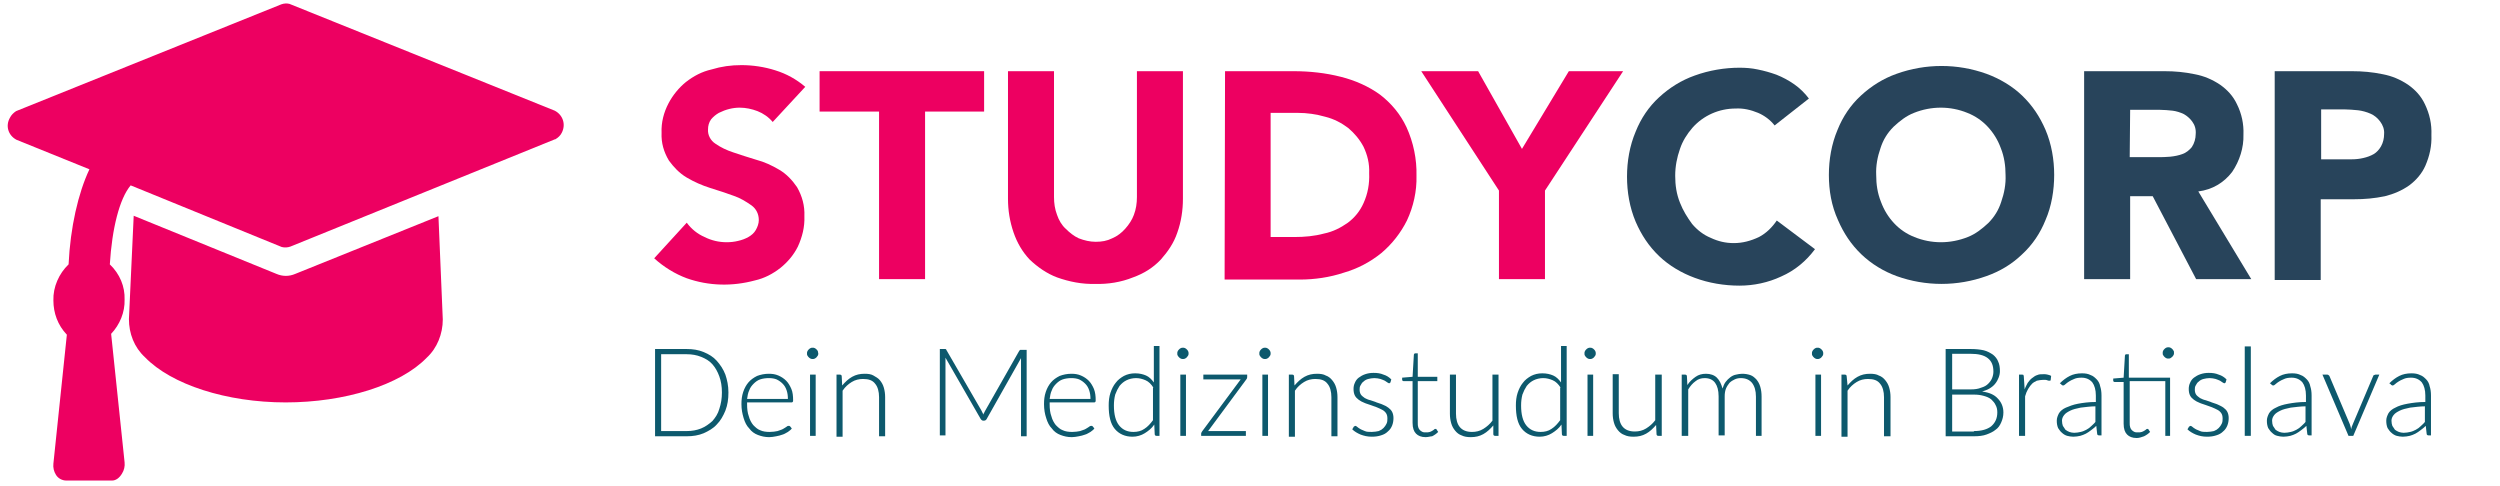 <?xml version="1.0" encoding="UTF-8"?> <!-- Generator: Adobe Illustrator 23.0.4, SVG Export Plug-In . SVG Version: 6.00 Build 0) --> <svg xmlns="http://www.w3.org/2000/svg" xmlns:xlink="http://www.w3.org/1999/xlink" id="Ebene_1" x="0px" y="0px" viewBox="0 0 575.9 112" style="enable-background:new 0 0 575.9 112;" xml:space="preserve"> <style type="text/css"> .st0{fill:#ED0061;} .st1{fill:#28445B;} .st2{fill:#0D596D;} </style> <title>Zeichenfläche 1</title> <path class="st0" d="M25.8,110.7H15.3c-1,0-1.9-0.5-2.4-1.3c-0.5-0.8-0.7-1.7-0.6-2.6l3.1-29.7c-2.1-2.2-3.1-5-3.1-7.9 c-0.1-3.1,1.3-6.2,3.5-8.3c0.4-8.5,2.2-16.4,4.8-21.9L3.8,32.2c-1.9-1-2.6-3.2-1.5-5.1l0,0c0.3-0.6,0.8-1.1,1.4-1.5L64.8,1 c0.3-0.1,0.7-0.2,1-0.2c0.3,0,0.6,0,0.9,0.1l61.1,24.6c1.9,1,2.6,3.2,1.6,5.1l0,0c-0.3,0.6-0.8,1.1-1.5,1.5h-0.1L66.9,56.8 c-0.3,0.1-0.7,0.2-1,0.2c-0.3,0-0.7,0-1-0.1L30.1,42.7c-2.6,3.1-4.3,10-4.8,18.2c2.3,2.2,3.5,5.1,3.4,8.1c0.1,2.9-1.1,5.8-3.1,7.9 l3.1,29.6c0.1,0.9-0.1,1.8-0.6,2.6C27.5,110.1,26.7,110.7,25.8,110.7z M65.8,92.7c-13.6,0-26.3-4.1-32.4-10.4 c-2.5-2.3-3.7-5.5-3.7-8.8l1.1-23.8l32.9,13.4c1.4,0.6,2.9,0.6,4.3,0l33-13.3l1,23.8c0,3.3-1.3,6.6-3.7,8.8 C92.2,88.7,79.4,92.7,65.8,92.7z"></path> <path class="st0" d="M178,28.1c-0.9-1.1-2.2-2-3.5-2.5s-2.7-0.8-4.1-0.8c-0.8,0-1.6,0.1-2.4,0.3c-0.8,0.2-1.6,0.5-2.4,0.9 c-0.7,0.4-1.3,0.9-1.8,1.5c-0.5,0.7-0.7,1.5-0.7,2.3c-0.1,1.3,0.6,2.6,1.7,3.3c1.3,0.9,2.6,1.5,4.1,2c1.7,0.6,3.4,1.1,5.3,1.7 c1.9,0.5,3.6,1.3,5.3,2.3s3,2.4,4.1,4c1.2,2.1,1.8,4.3,1.7,6.7c0.1,2.5-0.5,4.8-1.5,7c-1,2-2.4,3.6-4,4.9c-1.8,1.4-3.7,2.4-5.9,2.9 c-5.2,1.4-10.6,1.3-15.7-0.5c-2.7-1-5.3-2.6-7.5-4.6l7.5-8.2c1.1,1.5,2.5,2.6,4.1,3.3c1.6,0.8,3.3,1.2,5.1,1.2 c0.9,0,1.8-0.1,2.6-0.3c0.9-0.2,1.7-0.5,2.4-0.9c0.7-0.4,1.3-0.9,1.7-1.6c0.4-0.7,0.7-1.5,0.7-2.3c0-1.4-0.6-2.6-1.7-3.4 c-1.3-0.9-2.6-1.7-4.1-2.2c-1.7-0.6-3.4-1.2-5.4-1.8c-1.9-0.6-3.7-1.4-5.4-2.4c-1.7-1-3-2.4-4.1-3.9c-1.2-2-1.8-4.1-1.7-6.4 c-0.1-2.4,0.5-4.7,1.6-6.8c1-1.9,2.4-3.6,4-4.9c1.8-1.4,3.7-2.4,5.9-2.9c2.3-0.7,4.5-1,6.9-1c2.6,0,5.3,0.4,7.8,1.2 c2.6,0.8,4.9,2.1,6.9,3.8L178,28.1z"></path> <polygon class="st0" points="202.5,25.7 188.8,25.7 188.8,16.4 226.7,16.4 226.7,25.7 213.1,25.7 213.1,64.3 202.5,64.3 "></polygon> <path class="st0" d="M272.5,45.8c0,2.6-0.4,5.3-1.3,7.8c-0.8,2.4-2.2,4.4-3.8,6.2c-1.8,1.9-3.9,3.2-6.4,4.1 c-2.7,1.1-5.8,1.6-8.7,1.5c-3,0.1-6-0.5-8.8-1.5c-2.4-0.9-4.5-2.4-6.3-4.1c-1.7-1.8-2.9-3.9-3.7-6.2c-0.9-2.6-1.3-5.2-1.3-7.8V16.4 h10.6v29c0,1.4,0.2,2.8,0.7,4.1c0.4,1.2,1.1,2.4,2,3.2c0.9,0.9,1.9,1.7,3,2.2c1.3,0.5,2.6,0.8,3.9,0.8c1.4,0,2.6-0.2,3.8-0.8 c1.2-0.5,2.2-1.3,3-2.2c0.9-1,1.6-2.1,2-3.2c0.5-1.3,0.7-2.7,0.7-4.1v-29h10.6L272.5,45.8z"></path> <path class="st0" d="M282.2,16.4H298c3.7,0,7.4,0.4,10.9,1.3c3.2,0.8,6.4,2.2,9,4.1c2.6,2,4.7,4.5,6.1,7.5c1.6,3.5,2.4,7.4,2.3,11.2 c0.1,3.5-0.7,7.1-2.2,10.3c-1.4,2.8-3.4,5.4-5.9,7.5c-2.6,2.1-5.5,3.6-8.6,4.5c-3.3,1.1-6.8,1.6-10.2,1.6h-17.3L282.2,16.4 L282.2,16.4z M292.7,54.6h5.5c2.3,0,4.6-0.2,6.8-0.8c2-0.4,3.8-1.3,5.5-2.5c1.6-1.2,2.8-2.7,3.6-4.5c1-2.2,1.4-4.5,1.3-6.9 c0.1-2.2-0.4-4.2-1.3-6.1c-0.9-1.7-2.1-3.1-3.5-4.3c-1.6-1.2-3.3-2.1-5.3-2.6c-2.1-0.6-4.2-0.9-6.4-0.9h-6.2L292.7,54.6z"></path> <polygon class="st0" points="345.3,43.9 327.4,16.4 340.5,16.4 350.6,34.3 361.4,16.4 373.9,16.4 355.9,43.9 355.9,64.3 345.3,64.3 "></polygon> <path class="st0" d="M-2.7,28.5"></path> <g> <path class="st1" d="M408.8,28.9c-1-1.3-2.4-2.3-3.8-2.9c-1.7-0.7-3.4-1.1-5.2-1c-3.8,0-7.4,1.6-9.9,4.4c-1.3,1.5-2.3,3.1-2.9,4.9 c-0.7,2-1.1,4-1.1,6.2s0.3,4.2,1.1,6.2c0.7,1.8,1.7,3.4,2.8,4.9c1.2,1.4,2.6,2.5,4.3,3.2c1.7,0.8,3.4,1.2,5.3,1.2 c2,0,3.9-0.5,5.8-1.4c1.7-0.9,3-2.2,4.1-3.8l8.8,6.6c-2,2.7-4.6,4.9-7.8,6.3c-3,1.4-6.3,2.1-9.6,2.1c-3.5,0-7.1-0.6-10.3-1.8 c-3-1.1-5.9-2.8-8.2-5c-2.4-2.3-4.1-4.9-5.4-7.9c-1.4-3.3-2-6.9-2-10.4c0-3.5,0.6-7.1,2-10.4c1.2-3,3-5.7,5.4-7.9s5.1-3.9,8.2-5 c3.3-1.2,6.9-1.8,10.3-1.8c1.4,0,2.8,0.1,4.2,0.4c1.5,0.3,2.9,0.7,4.3,1.2c1.5,0.6,2.8,1.3,4.1,2.2s2.5,2.1,3.4,3.3L408.8,28.9z"></path> <path class="st1" d="M421.3,40.3c0-3.5,0.6-7.1,2-10.4c1.2-3,3-5.7,5.4-7.9s5.1-3.9,8.2-5c6.7-2.4,14-2.4,20.7,0 c3,1.1,5.9,2.8,8.2,5c2.4,2.3,4.1,4.9,5.4,7.9c1.4,3.3,2,6.9,2,10.4s-0.6,7.2-2,10.4c-1.2,3-3,5.7-5.4,7.9c-2.4,2.3-5.1,3.9-8.2,5 c-6.7,2.4-14,2.4-20.7,0c-3-1.1-5.8-2.8-8.1-5c-2.4-2.3-4.1-4.9-5.4-7.9C421.9,47.4,421.3,43.9,421.3,40.3 M432.2,40.3 c0,2.2,0.3,4.2,1.1,6.2c0.7,1.9,1.7,3.5,3,4.9c1.3,1.4,2.9,2.5,4.7,3.2c3.9,1.6,8.3,1.6,12.3,0c1.8-0.7,3.3-1.9,4.7-3.2 c1.4-1.4,2.4-3,3-4.9c0.7-2,1.1-4.1,1-6.2c0-2.1-0.3-4.2-1.1-6.2c-0.7-1.9-1.7-3.5-3-4.9c-1.3-1.4-2.9-2.5-4.7-3.2 c-3.9-1.6-8.3-1.6-12.3,0c-1.8,0.7-3.3,1.9-4.7,3.2c-1.4,1.4-2.4,3-3,4.9C432.5,36.1,432.1,38.2,432.2,40.3"></path> <path class="st1" d="M480.1,16.4h18.5c2.4,0,4.6,0.2,7,0.7c2.1,0.4,4,1.2,5.8,2.4c1.7,1.2,3,2.6,3.9,4.5c1.1,2.2,1.6,4.6,1.5,7 c0.1,3-0.9,6.1-2.6,8.6c-1.9,2.5-4.6,4.1-7.8,4.5l12.2,20.2h-12.7l-10-19.1h-5.2v19.1h-10.6V16.4z M490.6,36.2h6.3c1,0,2,0,3-0.1 c1-0.1,2-0.3,2.8-0.6c0.9-0.3,1.6-0.9,2.2-1.6c0.6-0.9,0.9-2,0.9-3c0.1-1.1-0.2-2.1-0.8-2.9c-0.5-0.7-1.2-1.3-1.9-1.7 c-0.8-0.4-1.8-0.7-2.6-0.8c-1-0.1-2-0.2-2.9-0.2h-6.9L490.6,36.2z"></path> <path class="st1" d="M524,16.4h17.8c2.4,0,4.7,0.2,7.1,0.7c2.1,0.4,4,1.2,5.8,2.4c1.7,1.2,3,2.6,3.9,4.5c1.1,2.3,1.6,4.6,1.5,7.1 c0.1,2.5-0.4,4.8-1.4,7.1c-0.8,1.8-2.1,3.3-3.7,4.5c-1.7,1.2-3.6,2-5.6,2.5c-2.4,0.5-4.7,0.7-7.1,0.7h-7.7v18.6H524V16.4z M534.6,36.7h7.1c0.9,0,1.9-0.1,2.7-0.3c0.9-0.2,1.7-0.5,2.4-0.9s1.3-1.1,1.7-1.8c0.5-0.9,0.7-1.9,0.7-2.8c0.1-1.1-0.3-2.1-0.9-2.9 c-0.6-0.8-1.3-1.4-2.2-1.8c-0.9-0.4-2-0.7-2.9-0.8c-1.1-0.1-2.2-0.2-3.1-0.2h-5.4V36.7z"></path> </g> <g> <g> <path class="st2" d="M167.8,90.4c0,1.6-0.2,2.9-0.7,4.2c-0.5,1.2-1.1,2.3-2,3.2c-0.8,0.9-1.9,1.5-3,2c-1.2,0.5-2.5,0.7-3.9,0.7 h-7.3V80.4h7.3c1.4,0,2.7,0.2,3.9,0.7c1.2,0.5,2.2,1.1,3,2c0.8,0.9,1.5,1.9,2,3.2C167.5,87.5,167.8,88.8,167.8,90.4z M166.3,90.4 c0-1.4-0.2-2.6-0.6-3.7c-0.4-1.1-0.9-2-1.6-2.8c-0.7-0.8-1.6-1.3-2.6-1.7c-1-0.4-2.1-0.6-3.3-0.6h-5.9v17.7h5.9 c1.2,0,2.3-0.2,3.3-0.6c1-0.4,1.8-1,2.6-1.7c0.7-0.8,1.3-1.7,1.6-2.8C166.1,93,166.3,91.8,166.3,90.4z"></path> <path class="st2" d="M172.1,92.8v0.3c0,1.1,0.1,2,0.4,2.8c0.2,0.8,0.6,1.5,1,2c0.5,0.5,1,1,1.6,1.2c0.6,0.3,1.4,0.4,2.2,0.4 c0.7,0,1.3-0.1,1.8-0.2c0.5-0.2,1-0.3,1.3-0.5c0.4-0.2,0.6-0.4,0.8-0.5c0.2-0.2,0.4-0.2,0.5-0.2c0.1,0,0.2,0,0.3,0.1l0.4,0.5 c-0.2,0.3-0.5,0.5-0.9,0.8c-0.4,0.2-0.8,0.5-1.2,0.6c-0.5,0.2-1,0.3-1.5,0.4c-0.5,0.1-1.1,0.2-1.6,0.2c-1,0-1.8-0.2-2.6-0.5 c-0.8-0.3-1.5-0.8-2-1.5c-0.6-0.6-1-1.4-1.3-2.4s-0.5-2-0.5-3.2c0-1,0.1-1.9,0.4-2.8c0.3-0.9,0.7-1.6,1.2-2.2 c0.5-0.6,1.2-1.1,2-1.5c0.8-0.3,1.7-0.5,2.7-0.5c0.8,0,1.5,0.1,2.2,0.4c0.7,0.3,1.3,0.7,1.8,1.2c0.5,0.5,0.9,1.2,1.2,1.9 s0.4,1.6,0.4,2.6c0,0.2,0,0.3-0.1,0.4c-0.1,0.1-0.2,0.1-0.3,0.1H172.1z M181.5,91.9c0-0.8-0.1-1.4-0.3-2c-0.2-0.6-0.5-1.1-0.9-1.5 c-0.4-0.4-0.8-0.7-1.4-1c-0.5-0.2-1.1-0.3-1.8-0.3c-0.7,0-1.4,0.1-2,0.3c-0.6,0.2-1.1,0.6-1.5,1c-0.4,0.4-0.8,0.9-1,1.5 c-0.3,0.6-0.4,1.3-0.5,2H181.5z"></path> <path class="st2" d="M188.5,81.4c0,0.2,0,0.3-0.1,0.5c-0.1,0.1-0.2,0.3-0.3,0.4c-0.1,0.1-0.2,0.2-0.4,0.3 c-0.2,0.1-0.3,0.1-0.5,0.1c-0.2,0-0.3,0-0.5-0.1c-0.2-0.1-0.3-0.2-0.4-0.3c-0.1-0.1-0.2-0.2-0.3-0.4c-0.1-0.1-0.1-0.3-0.1-0.5 s0-0.3,0.1-0.5c0.1-0.2,0.2-0.3,0.3-0.4c0.1-0.1,0.2-0.2,0.4-0.3c0.2-0.1,0.3-0.1,0.5-0.1c0.2,0,0.3,0,0.5,0.1 c0.2,0.1,0.3,0.2,0.4,0.3c0.1,0.1,0.2,0.2,0.3,0.4C188.4,81.1,188.5,81.3,188.5,81.4z M187.9,86.3v14.1h-1.3V86.3H187.9z"></path> <path class="st2" d="M194,88.8c0.7-0.8,1.4-1.5,2.3-2c0.9-0.5,1.8-0.7,2.9-0.7c0.8,0,1.5,0.1,2,0.4s1.1,0.6,1.5,1.1 c0.4,0.5,0.7,1,0.9,1.7c0.2,0.7,0.3,1.4,0.3,2.2v9h-1.4v-9c0-1.3-0.3-2.4-0.9-3.1c-0.6-0.8-1.5-1.1-2.8-1.1 c-0.9,0-1.8,0.2-2.6,0.7c-0.8,0.5-1.5,1.1-2.1,2v10.6h-1.4V86.3h0.8c0.2,0,0.4,0.1,0.4,0.4L194,88.8z"></path> <path class="st2" d="M236.5,80.4v20.1h-1.3V83.3c0-0.2,0-0.5,0-0.8l-7.9,14c-0.1,0.2-0.3,0.4-0.6,0.4h-0.2c-0.2,0-0.4-0.1-0.6-0.4 l-8.1-14.1c0,0.3,0,0.6,0,0.8v17.1h-1.3V80.4h1c0.1,0,0.2,0,0.3,0c0.1,0,0.2,0.1,0.2,0.2l8.1,14c0.1,0.3,0.3,0.5,0.4,0.9 c0.1-0.2,0.1-0.3,0.2-0.4c0.1-0.1,0.1-0.3,0.2-0.4l7.9-13.9c0.1-0.1,0.2-0.2,0.2-0.2c0.1,0,0.2,0,0.3,0H236.5z"></path> <path class="st2" d="M241.8,92.8v0.3c0,1.1,0.1,2,0.4,2.8c0.2,0.8,0.6,1.5,1,2c0.5,0.5,1,1,1.6,1.2c0.6,0.3,1.4,0.4,2.2,0.4 c0.7,0,1.3-0.1,1.8-0.2c0.5-0.2,1-0.3,1.3-0.5c0.4-0.2,0.6-0.4,0.8-0.5c0.2-0.2,0.4-0.2,0.5-0.2c0.1,0,0.2,0,0.3,0.1l0.4,0.5 c-0.2,0.3-0.5,0.5-0.9,0.8c-0.4,0.2-0.8,0.5-1.2,0.6c-0.5,0.2-1,0.3-1.5,0.4s-1.1,0.2-1.6,0.2c-1,0-1.8-0.2-2.6-0.5 c-0.8-0.3-1.5-0.8-2-1.5c-0.6-0.6-1-1.4-1.3-2.4c-0.3-0.9-0.5-2-0.5-3.2c0-1,0.1-1.9,0.4-2.8c0.3-0.9,0.7-1.6,1.2-2.2 c0.5-0.6,1.2-1.1,2-1.5c0.8-0.3,1.7-0.5,2.7-0.5c0.8,0,1.5,0.1,2.2,0.4c0.7,0.3,1.3,0.7,1.8,1.2c0.5,0.5,0.9,1.2,1.2,1.9 c0.3,0.8,0.4,1.6,0.4,2.6c0,0.2,0,0.3-0.1,0.4c-0.1,0.1-0.2,0.1-0.3,0.1H241.8z M251.2,91.9c0-0.8-0.1-1.4-0.3-2 c-0.2-0.6-0.5-1.1-0.9-1.5c-0.4-0.4-0.8-0.7-1.4-1c-0.5-0.2-1.1-0.3-1.8-0.3c-0.7,0-1.4,0.1-2,0.3c-0.6,0.2-1.1,0.6-1.5,1 c-0.4,0.4-0.8,0.9-1,1.5c-0.3,0.6-0.4,1.3-0.5,2H251.2z"></path> <path class="st2" d="M267.1,79.8v20.6h-0.7c-0.2,0-0.4-0.1-0.4-0.4l-0.1-2.2c-0.6,0.9-1.4,1.5-2.2,2c-0.8,0.5-1.8,0.8-2.8,0.8 c-1.7,0-3.1-0.6-4.1-1.8c-1-1.2-1.4-3-1.4-5.4c0-1,0.1-2,0.4-2.9c0.3-0.9,0.7-1.7,1.2-2.3c0.5-0.7,1.2-1.2,1.9-1.6 c0.8-0.4,1.6-0.6,2.6-0.6c1,0,1.8,0.2,2.5,0.5c0.7,0.3,1.3,0.9,1.8,1.6v-8.4H267.1z M265.7,89.3c-0.5-0.8-1.1-1.4-1.8-1.7 c-0.7-0.3-1.4-0.5-2.2-0.5c-0.8,0-1.6,0.2-2.2,0.5c-0.6,0.3-1.1,0.7-1.6,1.3c-0.4,0.6-0.7,1.2-1,2c-0.2,0.8-0.3,1.6-0.3,2.5 c0,2.1,0.4,3.6,1.2,4.6c0.8,1,1.9,1.5,3.3,1.5c0.9,0,1.8-0.2,2.5-0.7c0.8-0.5,1.4-1.2,2-2V89.3z"></path> <path class="st2" d="M273.8,81.4c0,0.2,0,0.3-0.1,0.5c-0.1,0.1-0.2,0.3-0.3,0.4c-0.1,0.1-0.2,0.2-0.4,0.3 c-0.2,0.1-0.3,0.1-0.5,0.1c-0.2,0-0.3,0-0.5-0.1c-0.2-0.1-0.3-0.2-0.4-0.3c-0.1-0.1-0.2-0.2-0.3-0.4c-0.1-0.1-0.1-0.3-0.1-0.5 s0-0.3,0.1-0.5c0.1-0.2,0.2-0.3,0.3-0.4c0.1-0.1,0.2-0.2,0.4-0.3c0.2-0.1,0.3-0.1,0.5-0.1c0.2,0,0.3,0,0.5,0.1 c0.2,0.1,0.3,0.2,0.4,0.3c0.1,0.1,0.2,0.2,0.3,0.4C273.8,81.1,273.8,81.3,273.8,81.4z M273.2,86.3v14.1h-1.3V86.3H273.2z"></path> <path class="st2" d="M287.3,86.3v0.6c0,0.2-0.1,0.4-0.2,0.5l-8.8,11.9h8.7v1.1h-10.3v-0.5c0-0.2,0.1-0.3,0.2-0.5l8.9-12h-8.6v-1.1 H287.3z"></path> <path class="st2" d="M292.7,81.4c0,0.2,0,0.3-0.1,0.5c-0.1,0.1-0.2,0.3-0.3,0.4c-0.1,0.1-0.2,0.2-0.4,0.3 c-0.2,0.1-0.3,0.1-0.5,0.1s-0.3,0-0.5-0.1c-0.2-0.1-0.3-0.2-0.4-0.3c-0.1-0.1-0.2-0.2-0.3-0.4c-0.1-0.1-0.1-0.3-0.1-0.5 s0-0.3,0.1-0.5c0.1-0.2,0.2-0.3,0.3-0.4c0.1-0.1,0.2-0.2,0.4-0.3c0.2-0.1,0.3-0.1,0.5-0.1s0.3,0,0.5,0.1c0.2,0.1,0.3,0.2,0.4,0.3 c0.1,0.1,0.2,0.2,0.3,0.4C292.7,81.1,292.7,81.3,292.7,81.4z M292.1,86.3v14.1h-1.3V86.3H292.1z"></path> <path class="st2" d="M298.2,88.8c0.7-0.8,1.4-1.5,2.3-2c0.9-0.5,1.8-0.7,2.9-0.7c0.8,0,1.5,0.1,2,0.4c0.6,0.2,1.1,0.6,1.5,1.1 c0.4,0.5,0.7,1,0.9,1.7c0.2,0.7,0.3,1.4,0.3,2.2v9h-1.4v-9c0-1.3-0.3-2.4-0.9-3.1c-0.6-0.8-1.5-1.1-2.8-1.1 c-0.9,0-1.8,0.2-2.6,0.7c-0.8,0.5-1.5,1.1-2.1,2v10.6h-1.4V86.3h0.8c0.2,0,0.4,0.1,0.4,0.4L298.2,88.8z"></path> <path class="st2" d="M320.3,88.1c-0.1,0.1-0.2,0.2-0.3,0.2c-0.1,0-0.2-0.1-0.4-0.2c-0.2-0.1-0.4-0.3-0.6-0.4 c-0.3-0.1-0.6-0.3-1-0.4c-0.4-0.1-0.9-0.2-1.4-0.2c-0.5,0-1,0.1-1.4,0.2c-0.4,0.1-0.8,0.3-1.1,0.6c-0.3,0.2-0.5,0.5-0.7,0.9 c-0.2,0.3-0.2,0.7-0.2,1c0,0.4,0.1,0.8,0.3,1.1c0.2,0.3,0.5,0.5,0.9,0.8c0.4,0.2,0.8,0.4,1.3,0.5c0.5,0.2,1,0.3,1.4,0.5 c0.5,0.2,1,0.3,1.4,0.5c0.5,0.2,0.9,0.4,1.3,0.7c0.4,0.3,0.7,0.6,0.9,1c0.2,0.4,0.3,0.9,0.3,1.4c0,0.6-0.1,1.2-0.3,1.7 c-0.2,0.5-0.5,1-1,1.4c-0.4,0.4-0.9,0.7-1.6,0.9c-0.6,0.2-1.3,0.3-2.1,0.3c-1,0-1.8-0.2-2.6-0.5c-0.7-0.3-1.4-0.7-1.9-1.2l0.3-0.5 c0-0.1,0.1-0.1,0.2-0.2c0.1,0,0.1-0.1,0.2-0.1c0.1,0,0.3,0.1,0.4,0.2c0.2,0.2,0.4,0.3,0.7,0.5c0.3,0.2,0.7,0.3,1.1,0.5 c0.4,0.2,1,0.2,1.6,0.2c0.6,0,1.1-0.1,1.6-0.2c0.5-0.2,0.8-0.4,1.1-0.7c0.3-0.3,0.5-0.6,0.7-1c0.2-0.4,0.2-0.8,0.2-1.2 c0-0.5-0.1-0.9-0.3-1.2c-0.2-0.3-0.5-0.6-0.9-0.8c-0.4-0.2-0.8-0.4-1.3-0.6c-0.5-0.2-0.9-0.3-1.4-0.5c-0.5-0.2-1-0.3-1.4-0.5 c-0.5-0.2-0.9-0.4-1.3-0.7c-0.4-0.3-0.7-0.6-0.9-1s-0.3-0.9-0.3-1.5c0-0.5,0.1-1,0.3-1.4c0.2-0.5,0.5-0.9,0.9-1.2 c0.4-0.3,0.9-0.6,1.5-0.8c0.6-0.2,1.2-0.3,1.9-0.3c0.9,0,1.6,0.1,2.3,0.4c0.7,0.2,1.3,0.6,1.8,1.1L320.3,88.1z"></path> <path class="st2" d="M328.4,100.7c-1,0-1.7-0.3-2.2-0.8c-0.5-0.5-0.8-1.3-0.8-2.5v-9.6h-2c-0.1,0-0.2,0-0.3-0.1 c-0.1-0.1-0.1-0.1-0.1-0.2v-0.5l2.4-0.2l0.3-5.1c0-0.1,0.1-0.2,0.1-0.2c0.1-0.1,0.1-0.1,0.2-0.1h0.6v5.4h4.5v1h-4.5v9.6 c0,0.4,0,0.7,0.1,1c0.1,0.3,0.2,0.5,0.4,0.7c0.2,0.2,0.4,0.3,0.6,0.4c0.2,0.1,0.5,0.1,0.8,0.1c0.3,0,0.6,0,0.9-0.1 c0.2-0.1,0.5-0.2,0.6-0.3c0.2-0.1,0.3-0.2,0.4-0.3c0.1-0.1,0.2-0.1,0.3-0.1c0.1,0,0.2,0,0.2,0.1l0.4,0.6c-0.4,0.4-0.8,0.7-1.4,1 C329.6,100.5,329,100.7,328.4,100.7z"></path> <path class="st2" d="M345.2,86.3v14.1h-0.8c-0.2,0-0.4-0.1-0.4-0.4L344,98c-0.7,0.8-1.4,1.5-2.3,2c-0.9,0.5-1.8,0.7-2.9,0.7 c-0.8,0-1.5-0.1-2.1-0.4c-0.6-0.2-1.1-0.6-1.5-1.1c-0.4-0.5-0.7-1-0.9-1.7c-0.2-0.7-0.3-1.4-0.3-2.2v-9h1.4v9 c0,1.3,0.3,2.4,0.9,3.1s1.5,1.1,2.8,1.1c0.9,0,1.8-0.2,2.6-0.7c0.8-0.5,1.5-1.1,2.1-1.9V86.3H345.2z"></path> <path class="st2" d="M360.9,79.8v20.6h-0.7c-0.2,0-0.4-0.1-0.4-0.4l-0.1-2.2c-0.6,0.9-1.4,1.5-2.2,2c-0.8,0.5-1.8,0.8-2.8,0.8 c-1.7,0-3.1-0.6-4.1-1.8c-1-1.2-1.4-3-1.4-5.4c0-1,0.1-2,0.4-2.9c0.3-0.9,0.7-1.7,1.2-2.3c0.5-0.7,1.2-1.2,1.9-1.6 c0.8-0.4,1.6-0.6,2.6-0.6c1,0,1.8,0.2,2.5,0.5c0.7,0.3,1.3,0.9,1.8,1.6v-8.4H360.9z M359.5,89.3c-0.5-0.8-1.1-1.4-1.8-1.7 c-0.7-0.3-1.4-0.5-2.2-0.5c-0.8,0-1.6,0.2-2.2,0.5s-1.1,0.7-1.6,1.3c-0.4,0.6-0.7,1.2-1,2c-0.2,0.8-0.3,1.6-0.3,2.5 c0,2.1,0.4,3.6,1.2,4.6c0.8,1,1.9,1.5,3.3,1.5c0.9,0,1.8-0.2,2.5-0.7c0.8-0.5,1.4-1.2,2-2V89.3z"></path> <path class="st2" d="M367.6,81.4c0,0.2,0,0.3-0.1,0.5c-0.1,0.1-0.2,0.3-0.3,0.4c-0.1,0.1-0.2,0.2-0.4,0.3 c-0.2,0.1-0.3,0.1-0.5,0.1c-0.2,0-0.3,0-0.5-0.1c-0.2-0.1-0.3-0.2-0.4-0.3c-0.1-0.1-0.2-0.2-0.3-0.4c-0.1-0.1-0.1-0.3-0.1-0.5 s0-0.3,0.1-0.5c0.1-0.2,0.2-0.3,0.3-0.4c0.1-0.1,0.2-0.2,0.4-0.3c0.2-0.1,0.3-0.1,0.5-0.1c0.2,0,0.3,0,0.5,0.1 c0.2,0.1,0.3,0.2,0.4,0.3c0.1,0.1,0.2,0.2,0.3,0.4C367.6,81.1,367.6,81.3,367.6,81.4z M367,86.3v14.1h-1.3V86.3H367z"></path> <path class="st2" d="M382.8,86.3v14.1H382c-0.2,0-0.4-0.1-0.4-0.4l-0.1-2.1c-0.7,0.8-1.4,1.5-2.3,2c-0.9,0.5-1.8,0.7-2.9,0.7 c-0.8,0-1.5-0.1-2.1-0.4c-0.6-0.2-1.1-0.6-1.5-1.1c-0.4-0.5-0.7-1-0.9-1.7c-0.2-0.7-0.3-1.4-0.3-2.2v-9h1.4v9 c0,1.3,0.3,2.4,0.9,3.1s1.5,1.1,2.8,1.1c0.9,0,1.8-0.2,2.6-0.7c0.8-0.5,1.5-1.1,2.1-1.9V86.3H382.8z"></path> <path class="st2" d="M387.4,100.4V86.3h0.8c0.2,0,0.4,0.1,0.4,0.4l0.1,2c0.5-0.8,1.2-1.4,1.9-1.9c0.7-0.5,1.5-0.7,2.4-0.7 c1,0,1.9,0.3,2.5,0.9c0.6,0.6,1,1.4,1.3,2.5c0.2-0.6,0.4-1.1,0.7-1.5c0.3-0.4,0.7-0.8,1.1-1.1c0.4-0.3,0.8-0.5,1.3-0.6 c0.5-0.1,0.9-0.2,1.4-0.2c0.7,0,1.3,0.1,1.9,0.3s1,0.6,1.4,1c0.4,0.5,0.7,1,0.9,1.7c0.2,0.7,0.3,1.4,0.3,2.3v9h-1.3v-9 c0-1.4-0.3-2.4-0.9-3.2c-0.6-0.7-1.4-1.1-2.6-1.1c-0.5,0-1,0.1-1.4,0.3c-0.4,0.2-0.8,0.4-1.2,0.8c-0.3,0.4-0.6,0.8-0.8,1.3 c-0.2,0.5-0.3,1.1-0.3,1.8v9h-1.4v-9c0-1.4-0.3-2.4-0.8-3.1c-0.5-0.7-1.3-1.1-2.4-1.1c-0.8,0-1.5,0.2-2.1,0.7 c-0.7,0.5-1.2,1.1-1.7,1.9v10.7H387.4z"></path> <path class="st2" d="M420,81.4c0,0.2,0,0.3-0.1,0.5c-0.1,0.1-0.2,0.3-0.3,0.4c-0.1,0.1-0.2,0.2-0.4,0.3c-0.2,0.1-0.3,0.1-0.5,0.1 c-0.2,0-0.3,0-0.5-0.1c-0.2-0.1-0.3-0.2-0.4-0.3c-0.1-0.1-0.2-0.2-0.3-0.4c-0.1-0.1-0.1-0.3-0.1-0.5s0-0.3,0.1-0.5 c0.1-0.2,0.2-0.3,0.3-0.4c0.1-0.1,0.2-0.2,0.4-0.3c0.2-0.1,0.3-0.1,0.5-0.1c0.2,0,0.3,0,0.5,0.1c0.2,0.1,0.3,0.2,0.4,0.3 c0.1,0.1,0.2,0.2,0.3,0.4C420,81.1,420,81.3,420,81.4z M419.5,86.3v14.1h-1.3V86.3H419.5z"></path> <path class="st2" d="M425.6,88.8c0.7-0.8,1.4-1.5,2.3-2c0.9-0.5,1.8-0.7,2.9-0.7c0.8,0,1.5,0.1,2,0.4c0.6,0.2,1.1,0.6,1.5,1.1 c0.4,0.5,0.7,1,0.9,1.7c0.2,0.7,0.3,1.4,0.3,2.2v9H434v-9c0-1.3-0.3-2.4-0.9-3.1c-0.6-0.8-1.5-1.1-2.8-1.1c-0.9,0-1.8,0.2-2.6,0.7 c-0.8,0.5-1.5,1.1-2.1,2v10.6h-1.4V86.3h0.8c0.2,0,0.4,0.1,0.4,0.4L425.6,88.8z"></path> <path class="st2" d="M454,80.4c1.1,0,2.1,0.1,3,0.3c0.8,0.2,1.5,0.6,2.1,1c0.5,0.4,1,1,1.2,1.6c0.3,0.6,0.4,1.4,0.4,2.2 c0,0.5-0.1,1-0.3,1.5c-0.2,0.5-0.4,0.9-0.8,1.4c-0.3,0.4-0.8,0.8-1.3,1.1c-0.5,0.3-1.1,0.5-1.7,0.7c1.6,0.2,2.8,0.7,3.6,1.6 c0.8,0.8,1.3,1.9,1.3,3.2c0,0.9-0.2,1.6-0.5,2.3c-0.3,0.7-0.7,1.3-1.3,1.7c-0.6,0.5-1.3,0.8-2.1,1.1c-0.8,0.3-1.8,0.4-2.9,0.4 h-6.5V80.4H454z M449.7,81.5v8.2h4.3c0.9,0,1.7-0.1,2.4-0.4c0.7-0.2,1.2-0.5,1.6-0.9c0.4-0.4,0.7-0.8,0.9-1.3 c0.2-0.5,0.3-1,0.3-1.5c0-1.4-0.4-2.4-1.3-3.1c-0.9-0.7-2.2-1-4-1H449.7z M454.7,99.3c1.8,0,3.1-0.4,4-1.1 c0.9-0.8,1.4-1.8,1.4-3.2c0-0.6-0.1-1.2-0.4-1.7c-0.2-0.5-0.6-0.9-1-1.3c-0.5-0.4-1-0.6-1.7-0.8c-0.7-0.2-1.4-0.3-2.3-0.3h-5v8.5 H454.7z"></path> <path class="st2" d="M466.4,89.7c0.2-0.6,0.5-1.1,0.7-1.5c0.3-0.4,0.6-0.8,1-1.1c0.4-0.3,0.8-0.6,1.2-0.7c0.4-0.2,0.9-0.2,1.5-0.2 c0.3,0,0.6,0,0.9,0.1c0.3,0.1,0.5,0.1,0.8,0.3l-0.1,0.9c0,0.2-0.1,0.2-0.3,0.2c-0.1,0-0.3,0-0.5-0.1s-0.5-0.1-0.9-0.1 c-0.5,0-1,0.1-1.5,0.2c-0.4,0.2-0.8,0.4-1.1,0.7c-0.3,0.3-0.6,0.7-0.9,1.2c-0.3,0.5-0.5,1-0.7,1.7v9.1h-1.4V86.3h0.7 c0.2,0,0.3,0,0.3,0.1c0.1,0.1,0.1,0.2,0.1,0.3L466.4,89.7z"></path> <path class="st2" d="M474.5,88.3c0.7-0.7,1.5-1.3,2.3-1.7c0.8-0.4,1.7-0.6,2.8-0.6c0.8,0,1.4,0.1,2,0.4c0.6,0.2,1,0.6,1.4,1 c0.4,0.4,0.7,1,0.8,1.6c0.2,0.6,0.3,1.3,0.3,2.1v9.2h-0.5c-0.3,0-0.5-0.1-0.5-0.4l-0.2-1.8c-0.4,0.4-0.8,0.7-1.2,1 c-0.4,0.3-0.8,0.6-1.2,0.8s-0.9,0.4-1.3,0.5c-0.5,0.1-1,0.2-1.6,0.2c-0.5,0-1-0.1-1.4-0.2s-0.9-0.4-1.2-0.7 c-0.4-0.3-0.6-0.7-0.9-1.1c-0.2-0.5-0.3-1-0.3-1.7c0-0.6,0.2-1.1,0.5-1.7c0.3-0.5,0.9-1,1.6-1.3s1.7-0.7,2.8-0.9 c1.1-0.2,2.5-0.4,4.1-0.4v-1.5c0-1.3-0.3-2.3-0.8-3c-0.6-0.7-1.4-1.1-2.5-1.1c-0.7,0-1.3,0.1-1.7,0.3c-0.5,0.2-0.9,0.4-1.2,0.6 c-0.3,0.2-0.6,0.4-0.8,0.6c-0.2,0.2-0.4,0.3-0.5,0.3c-0.1,0-0.2,0-0.3-0.1c-0.1,0-0.1-0.1-0.2-0.2L474.5,88.3z M482.8,93.6 c-1.3,0-2.5,0.2-3.5,0.3c-1,0.2-1.8,0.4-2.4,0.7c-0.6,0.3-1.1,0.6-1.4,1c-0.3,0.4-0.5,0.8-0.5,1.3c0,0.5,0.1,0.9,0.2,1.2 c0.2,0.3,0.4,0.6,0.6,0.9c0.3,0.2,0.6,0.4,0.9,0.5c0.3,0.1,0.7,0.2,1.1,0.2c0.5,0,1.1-0.1,1.5-0.2c0.5-0.1,0.9-0.3,1.3-0.5 c0.4-0.2,0.8-0.5,1.1-0.8c0.3-0.3,0.7-0.6,1-1V93.6z"></path> <path class="st2" d="M500.2,100.4h-1.4V87.8h-8.2v9.6c0,0.4,0,0.7,0.1,1c0.1,0.3,0.2,0.5,0.4,0.7c0.2,0.2,0.4,0.3,0.6,0.4 c0.2,0.1,0.5,0.1,0.8,0.1c0.3,0,0.6,0,0.9-0.1c0.2-0.1,0.5-0.2,0.6-0.3c0.2-0.1,0.3-0.2,0.4-0.3c0.1-0.1,0.2-0.1,0.3-0.1 c0.1,0,0.2,0,0.2,0.1l0.4,0.6c-0.4,0.4-0.8,0.7-1.4,1c-0.6,0.2-1.1,0.4-1.7,0.4c-1,0-1.7-0.3-2.2-0.8c-0.5-0.5-0.8-1.3-0.8-2.5 v-9.6h-2c-0.1,0-0.2,0-0.3-0.1c-0.1-0.1-0.1-0.1-0.1-0.2v-0.5l2.4-0.2l0.3-5.1c0-0.1,0.1-0.2,0.1-0.2c0.1-0.1,0.1-0.1,0.2-0.1h0.6 v5.4h9.5V100.4z M500.8,81.3c0,0.2,0,0.3-0.1,0.5c-0.1,0.1-0.2,0.3-0.3,0.4c-0.1,0.1-0.3,0.2-0.4,0.3c-0.2,0.1-0.3,0.1-0.5,0.1 c-0.2,0-0.3,0-0.5-0.1c-0.2-0.1-0.3-0.2-0.4-0.3c-0.1-0.1-0.2-0.2-0.3-0.4c-0.1-0.1-0.1-0.3-0.1-0.5s0-0.3,0.1-0.5 c0.1-0.2,0.2-0.3,0.3-0.4c0.1-0.1,0.2-0.2,0.4-0.3c0.2-0.1,0.3-0.1,0.5-0.1c0.2,0,0.3,0,0.5,0.1c0.2,0.1,0.3,0.2,0.4,0.3 c0.1,0.1,0.2,0.2,0.3,0.4C500.8,80.9,500.8,81.1,500.8,81.3z"></path> <path class="st2" d="M512.7,88.1c-0.1,0.1-0.2,0.2-0.3,0.2c-0.1,0-0.2-0.1-0.4-0.2c-0.2-0.1-0.4-0.3-0.6-0.4 c-0.3-0.1-0.6-0.3-1-0.4c-0.4-0.1-0.9-0.2-1.4-0.2c-0.5,0-1,0.1-1.4,0.2c-0.4,0.1-0.8,0.3-1.1,0.6c-0.3,0.2-0.5,0.5-0.7,0.9 c-0.2,0.3-0.2,0.7-0.2,1c0,0.4,0.1,0.8,0.3,1.1c0.2,0.3,0.5,0.5,0.9,0.8c0.4,0.2,0.8,0.4,1.3,0.5c0.5,0.2,1,0.3,1.4,0.5 c0.5,0.2,1,0.3,1.4,0.5s0.9,0.4,1.3,0.7c0.4,0.3,0.7,0.6,0.9,1c0.2,0.4,0.3,0.9,0.3,1.4c0,0.6-0.1,1.2-0.3,1.7 c-0.2,0.5-0.5,1-1,1.4c-0.4,0.4-0.9,0.7-1.6,0.9c-0.6,0.2-1.3,0.3-2.1,0.3c-1,0-1.8-0.2-2.6-0.5c-0.7-0.3-1.4-0.7-1.9-1.2l0.3-0.5 c0-0.1,0.1-0.1,0.2-0.2c0.1,0,0.1-0.1,0.2-0.1c0.1,0,0.3,0.1,0.4,0.2c0.2,0.2,0.4,0.3,0.7,0.5c0.3,0.2,0.7,0.3,1.1,0.5 c0.4,0.2,1,0.2,1.6,0.2c0.6,0,1.1-0.1,1.6-0.2c0.5-0.2,0.8-0.4,1.1-0.7c0.3-0.3,0.5-0.6,0.7-1c0.2-0.4,0.2-0.8,0.2-1.2 c0-0.5-0.1-0.9-0.3-1.2c-0.2-0.3-0.5-0.6-0.9-0.8c-0.4-0.2-0.8-0.4-1.3-0.6c-0.5-0.2-0.9-0.3-1.4-0.5c-0.5-0.2-1-0.3-1.4-0.5 c-0.5-0.2-0.9-0.4-1.3-0.7c-0.4-0.3-0.7-0.6-0.9-1c-0.2-0.4-0.3-0.9-0.3-1.5c0-0.5,0.1-1,0.3-1.4c0.2-0.5,0.5-0.9,0.9-1.2 c0.4-0.3,0.9-0.6,1.5-0.8c0.6-0.2,1.2-0.3,1.9-0.3c0.9,0,1.6,0.1,2.3,0.4c0.7,0.2,1.3,0.6,1.8,1.1L512.7,88.1z"></path> <path class="st2" d="M518.5,79.8v20.6h-1.4V79.8H518.5z"></path> <path class="st2" d="M522.9,88.3c0.7-0.7,1.5-1.3,2.3-1.7c0.8-0.4,1.7-0.6,2.8-0.6c0.8,0,1.4,0.1,2,0.4c0.6,0.2,1,0.6,1.4,1 c0.4,0.4,0.7,1,0.8,1.6c0.2,0.6,0.3,1.3,0.3,2.1v9.2H532c-0.3,0-0.5-0.1-0.5-0.4l-0.2-1.8c-0.4,0.4-0.8,0.7-1.2,1 c-0.4,0.3-0.8,0.6-1.2,0.8s-0.9,0.4-1.3,0.5c-0.5,0.1-1,0.2-1.6,0.2c-0.5,0-1-0.1-1.4-0.2c-0.5-0.1-0.9-0.4-1.2-0.7 c-0.4-0.3-0.6-0.7-0.9-1.1c-0.2-0.5-0.3-1-0.3-1.7c0-0.6,0.2-1.1,0.5-1.7c0.3-0.5,0.9-1,1.6-1.3c0.7-0.4,1.7-0.7,2.8-0.9 c1.1-0.2,2.5-0.4,4.1-0.4v-1.5c0-1.3-0.3-2.3-0.8-3c-0.6-0.7-1.4-1.1-2.5-1.1c-0.7,0-1.3,0.1-1.7,0.3c-0.5,0.2-0.9,0.4-1.2,0.6 c-0.3,0.2-0.6,0.4-0.8,0.6c-0.2,0.2-0.4,0.3-0.5,0.3c-0.1,0-0.2,0-0.3-0.1c-0.1,0-0.1-0.1-0.2-0.2L522.9,88.3z M531.2,93.6 c-1.3,0-2.5,0.2-3.5,0.3c-1,0.2-1.8,0.4-2.4,0.7c-0.6,0.3-1.1,0.6-1.4,1c-0.3,0.4-0.5,0.8-0.5,1.3c0,0.5,0.1,0.9,0.2,1.2 c0.2,0.3,0.4,0.6,0.6,0.9c0.3,0.2,0.6,0.4,0.9,0.5c0.3,0.1,0.7,0.2,1.1,0.2c0.5,0,1.1-0.1,1.5-0.2c0.5-0.1,0.9-0.3,1.3-0.5 c0.4-0.2,0.8-0.5,1.1-0.8c0.3-0.3,0.7-0.6,1-1V93.6z"></path> <path class="st2" d="M548.1,86.3l-6,14.1H541l-6-14.1h1.1c0.1,0,0.2,0,0.3,0.1c0.1,0.1,0.1,0.1,0.2,0.2l4.7,11.1 c0.1,0.4,0.3,0.8,0.3,1.2c0.1-0.4,0.2-0.8,0.4-1.2l4.7-11.1c0-0.1,0.1-0.2,0.2-0.2s0.2-0.1,0.3-0.1H548.1z"></path> <path class="st2" d="M550.4,88.3c0.7-0.7,1.5-1.3,2.3-1.7c0.8-0.4,1.7-0.6,2.8-0.6c0.8,0,1.4,0.1,2,0.4c0.6,0.2,1,0.6,1.4,1 c0.4,0.4,0.7,1,0.8,1.6c0.2,0.6,0.3,1.3,0.3,2.1v9.2h-0.5c-0.3,0-0.5-0.1-0.5-0.4l-0.2-1.8c-0.4,0.4-0.8,0.7-1.2,1 c-0.4,0.3-0.8,0.6-1.2,0.8s-0.9,0.4-1.3,0.5c-0.5,0.1-1,0.2-1.6,0.2c-0.5,0-1-0.1-1.4-0.2s-0.9-0.4-1.2-0.7 c-0.4-0.3-0.6-0.7-0.9-1.1c-0.2-0.5-0.3-1-0.3-1.7c0-0.6,0.2-1.1,0.5-1.7c0.3-0.5,0.9-1,1.6-1.3c0.7-0.4,1.7-0.7,2.8-0.9 c1.1-0.2,2.5-0.4,4.1-0.4v-1.5c0-1.3-0.3-2.3-0.8-3c-0.6-0.7-1.4-1.1-2.5-1.1c-0.7,0-1.3,0.1-1.7,0.3c-0.5,0.2-0.9,0.4-1.2,0.6 c-0.3,0.2-0.6,0.4-0.8,0.6c-0.2,0.2-0.4,0.3-0.5,0.3c-0.1,0-0.2,0-0.3-0.1c-0.1,0-0.1-0.1-0.2-0.2L550.4,88.3z M558.7,93.6 c-1.3,0-2.5,0.2-3.5,0.3c-1,0.2-1.8,0.4-2.4,0.7c-0.6,0.3-1.1,0.6-1.4,1c-0.3,0.4-0.5,0.8-0.5,1.3c0,0.5,0.1,0.9,0.2,1.2 c0.2,0.3,0.4,0.6,0.6,0.9c0.3,0.2,0.6,0.4,0.9,0.5c0.3,0.1,0.7,0.2,1.1,0.2c0.5,0,1.1-0.1,1.5-0.2c0.5-0.1,0.9-0.3,1.3-0.5 c0.4-0.2,0.8-0.5,1.1-0.8c0.3-0.3,0.7-0.6,1-1V93.6z"></path> </g> </g> </svg> 